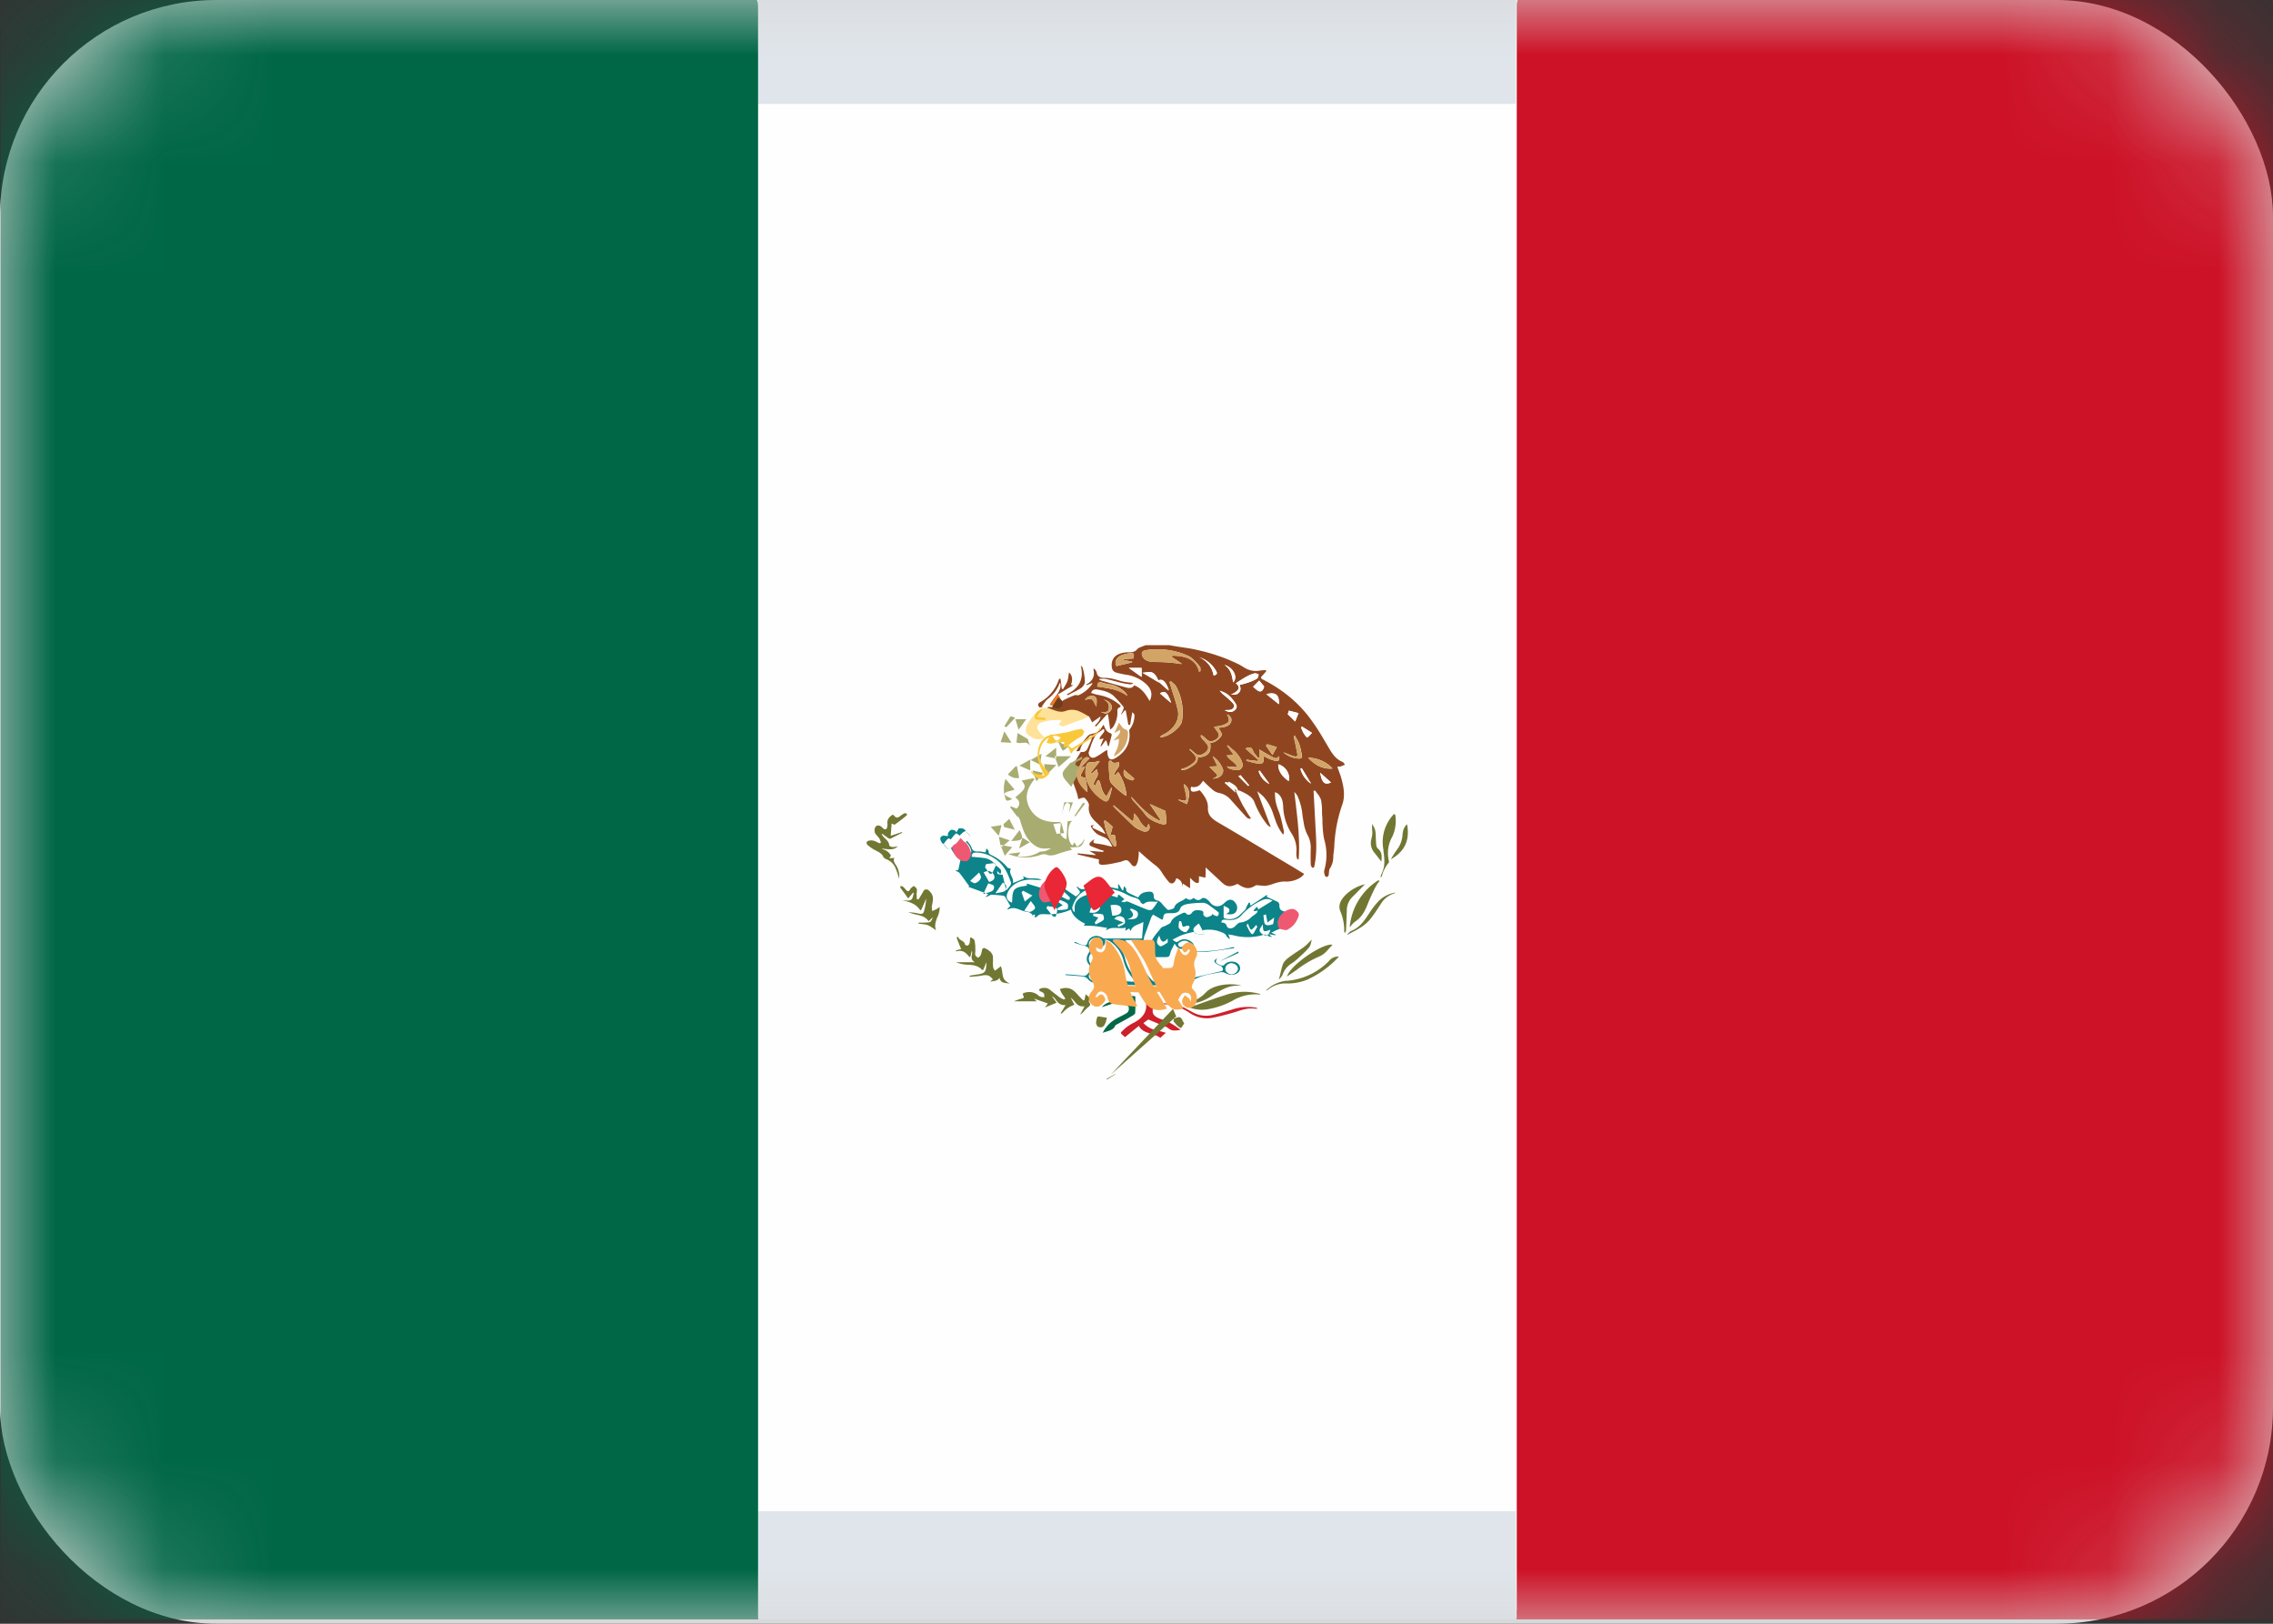 <svg xmlns="http://www.w3.org/2000/svg" xmlns:xlink="http://www.w3.org/1999/xlink" class="design-iconfont" viewBox="0 0 21 15"><rect x="0" y="0" width="21" height="15" fill="#333333" stroke="none"/><defs><rect id="a" width="21" height="15" x="0" y="0" rx="2"/></defs><g fill="none" fill-rule="evenodd"><mask id="b" fill="#fff"><use xlink:href="#a"/></mask><use xlink:href="#a" fill="#D8D8D8"/><g mask="url(#b)"><path fill="#006746" fill-rule="nonzero" d="M7.004 14.96H.006v-15h6.938c.1 0 .1 0 .11.138v14.674c0 .063.01.138-.05.188Z"/><path fill="#CD1126" fill-rule="nonzero" d="M21.011 14.96h-6.998a.14.14 0 0 1 0-.088V.035c.005-.043.035-.075.07-.075h6.828c.09 0 .09 0 .09.113v14.8s.01.062.01.087Z"/><path fill="#FEFEFE" fill-rule="nonzero" d="M21 14.96V.09c0-.088 0-.113-.08-.113h-6.838c-.05 0-.07 0-.07.087v14.883H7.004V.09c0-.088 0-.113-.09-.113H.006V14.96.04c0-.076 0-.088.07-.076H20.93c.05 0 .07 0 .07.075V14.96Z"/><path fill="#DFE5EB" d="M7.006-.04h7v1h-7zM7.006 13.96h7v1h-7z"/><g fill-rule="nonzero"><path fill="#FFE299" d="M9.605 6.558s-.22.183-.083.246c0 0 .063.053.13.008 0 0-.122-.096-.039-.133.084-.037.195-.027.195-.027l-.025.042.033.018.182-.066.056-.025.013-.01-.101-.07-.224.005-.052-.013s-.056.008-.085.025Z"/><path fill="#0C8489" d="M11.249 8.85c-.026.033-.02.049.027.066.017.007.027.007.04-.008.025-.028.08-.033.113-.012.033.023.038.062.01.088-.027.026-.079.027-.115.007a.078.078 0 0 0-.048-.01c-.081.016-.167.026-.238.066l-.127.068.024-.02c-.026-.014-.048-.024-.08-.005a.136.136 0 0 1-.064.013c-.157 0-.315-.003-.472-.006a.221.221 0 0 1-.087-.022c-.026-.013-.04-.006-.06.008a.234.234 0 0 0 .116.05c.157.018.315.018.473.006.05-.003.1-.016.15-.024-.024.008-.048.022-.073.025-.188.02-.378.019-.565-.004-.034-.005-.065-.026-.097-.04a.208.208 0 0 0-.05-.014.108.108 0 0 1-.076-.038.076.076 0 0 0-.043-.023c-.048-.006-.096-.008-.145-.012l-.019-.002L9.844 9c.053.004.106.007.16.014.024.003.033-.004.047-.02.029-.03.034-.054.006-.09-.026-.031-.019-.068.002-.102.017-.028-.004-.057-.04-.065-.033-.007-.064-.019-.095-.028L9.93 8.7c.022.01.043.02.065.028.036.01.044.007.053-.022.014-.047.074-.083.138-.042a.038.038 0 0 0 .02.006h.345l.013-.154c-.043.028-.104.03-.117.085l-.015-.024-.037.022.006-.03c-.061.017-.129-.018-.183.028l.01-.026c-.04-.005-.076-.012-.113-.016-.035-.003-.07-.003-.103-.004a3.47 3.47 0 0 0 .014-.018c-.065-.03-.114-.07-.132-.13a.502.502 0 0 1-.244.042c-.026 0-.05-.002-.066.02-.004.005-.014.007-.025.012l.004-.029-.03.008.005-.008c-.01-.007-.019-.015-.03-.02-.016-.005-.034-.006-.05-.011-.047-.014-.09-.047-.148-.014a.44.44 0 0 1-.001-.01l.026-.023-.05-.086c-.002-.004-.011-.009-.018-.01a1.767 1.767 0 0 0-.106-.009c-.008 0-.017.007-.025.01-.01.005-.018.01-.032.012.008-.008.016-.015.026-.027l-.187-.069.013-.003c-.03-.04-.058-.082-.09-.122-.007-.01-.024-.015-.04-.024l.028-.006.02-.094c0-.005-.002-.013-.007-.016a.179.179 0 0 1-.089-.12l-.005-.003-.005.008c-.022-.008-.057-.012-.065-.025-.012-.02-.034-.053.012-.067l.043.005c0-.01-.002-.022.003-.031a.063.063 0 0 1 .027-.027c.007-.003.022.002.032.005.004.001.008.008.017.017l.02-.034c.036-.006.058.003.068.029.01.026-.003.041-.045.044.018.011.033.019.043.029.02.023.044.047.053.074.01.027.023.037.059.036.022-.002.045.005.07.008l.007-.03.007-.003c.004.008.016.016.015.024-.002.019.009.027.028.036a.412.412 0 0 1 .143.11c.005.008.022.01.035.015-.028.043.031.082.018.132l.101-.041-.006-.026c.046.043.116.008.171.037l-.026.001c-.03 0-.06-.004-.09-.003-.1.006-.175.055-.203.131-.013.04.004.066.045.082.004-.035 0-.074.015-.108.018-.039.075-.04.122-.05v-.019c.058.018.114.036.172.05.03.008.06.006.091.008l-.018.022c.042.023.082.045.124.066.005.004.022.005.024.003.004-.006.007-.017.003-.022a1.415 1.415 0 0 0-.074-.07c-.005-.006-.016-.009-.022-.014-.004-.005-.004-.012-.005-.018.008 0 .016-.002.02.001l.139.094c.011-.012.034-.025.036-.04.001-.014-.019-.031-.032-.05.01.002.015.002.017.005.035.033.065.013.096-.004.01-.006.023-.009.037-.014l-.02-.04.036.013.007-.02.034.029c.01.008.023.016.037.02l.144.03-.004-.039.008-.002.032.055h.008l.008-.04c.01.014.02.023.02.03-.004.025.019.032.038.042l.073.034c.016-.032.044-.048.082-.052.043-.006.06.003.061.038.001.023.003.034.038.043.028.007.045.041.068.062.01.01.023.026.03.024.02-.002.052-.012.054-.022.011-.042.056-.053.09-.074l.018-.013c.03.02.044.02.071-.003.025.023.05.031.079.003.004-.003.026-.001.033.004.017.01.03.023.041.037.032.042.088.046.127.007l.008-.007c.038-.037.073-.035.101.007a.068.068 0 0 1 .004.074c-.015.026-.04.033-.094.024.03-.012.04-.03.025-.05-.009-.01-.026-.015-.047-.026v.108c.001.004.01.01.017.011.054.013.1 0 .136-.037.015-.015.033-.03.048-.047.006-.006.006-.016.01-.024l.022-.04.01.001.005.028.155-.102a4.469 4.469 0 0 0-.004.02l.102.047a.037.037 0 0 1 .014.027c0 .043.01.054.062.065.008.002.016.012.019.018a.992.992 0 0 1 .011.076l.051.005c-.005.004-.008.007-.01.007-.064-.001-.1.042-.153.06-.017.006-.032.016-.055.026l.04.018-.002.006-.06-.01.03.027c-.018-.005-.03-.005-.036-.01-.016-.017-.034-.015-.055-.008a.513.513 0 0 1-.271 0l-.043-.007.015.038-.006.003c-.008-.008-.02-.016-.026-.026-.008-.02-.028-.029-.05-.037a.296.296 0 0 0-.176-.015c-.078.014-.155.026-.223.06l-.049.025c.025.02.037.029.055.015a.092.092 0 0 1 .09-.011c.034.014.058.036.053.068-.004.03.015.034.044.035a1.17 1.17 0 0 0 .306-.035l.02-.003.001.01c-.076.01-.152.023-.23.031-.038.005-.08 0-.12.001-.033 0-.045.011-.036.036a.118.118 0 0 1-.022.12c.011.014.024.027.033.042.007.014.008.03.01.04l.246-.057c.007-.001.017-.01.016-.014a.044.044 0 0 0-.013-.03c-.01-.008-.028-.012-.04-.02-.037-.024-.035-.038.006-.057h-.002Zm-1.038-.174c0 .035 0 .061-.036.071-.012.004-.031 0-.043-.006-.007-.003-.007-.016-.01-.022.02.005.038.015.048.01.01-.003.02-.021.016-.03-.005-.014-.018-.03-.032-.035a.087.087 0 0 0-.058.005c-.037.02-.052.063-.015.09.017.013.016.026.003.042-.034.039-.032.08.003.117.024.025.024.042-.005.063-.023.017-.032.04-.01.064.023.023.058.03.089.017a.108.108 0 0 0 .045-.033c.003-.003-.01-.02-.02-.027-.023-.013-.039.002-.055.011l-.015-.002c.013-.011.02-.023.033-.028.027-.01.069.006.077.034.007.026.027.034.055.037l.183.015c.007 0 .015-.003.024-.003l-.008-.012a.414.414 0 0 1-.099-.176.302.302 0 0 0-.125-.181c-.01-.008-.026-.012-.045-.02Zm.749.362c-.008-.008-.01-.014-.014-.017-.011-.008-.024-.014-.037-.02-.008.01-.022.02-.024.03-.005.024.02.04.054.044.037.004.067-.013.074-.04a.054.054 0 0 0-.027-.065c-.02-.012-.019-.02-.007-.036.02-.028.033-.059.018-.09-.01-.023-.008-.041.008-.062.021-.025.01-.057-.018-.076-.027-.02-.05-.02-.08-.005-.021.01-.03.023-.015.04.017.015.033.006.045-.007.002-.002.006-.002.01-.003l.008.006c-.008.009-.016.021-.027.025-.028.01-.05-.002-.076-.045-.014.031-.03.054-.037.078-.012.046-.01.047-.068.047h-.128c.012.026.02.048.033.069.027.043.055.086.085.129.022.031.057.034.091.01.013-.01.02-.022.031-.033.01-.01.02-.024.032-.027a.088.088 0 0 1 .052.002c.018.008.03.022.016.047Zm.241-.595c.008.005.015.012.022.015.008.003.025.007.027.005a.06.06 0 0 0 .011-.029c0-.004-.009-.01-.014-.015-.027-.02-.052-.04-.08-.059a.104.104 0 0 0-.051-.02.895.895 0 0 0-.13.009c-.034.004-.072.015-.082.044-.012.038-.043.043-.084.043-.066 0-.066.002-.075.051l-.008.01-.084-.048c-.007.01-.014.018-.017.027l-.063.171a.107.107 0 0 0 .014.093c.004.008.014.013.023.018.005-.006.017-.012.017-.02.008-.065.059-.114.1-.166.008-.01.03-.013.043-.021.017-.01.041-.018.046-.03.017-.044.063-.063.107-.084.012-.006.03-.012.04.008.002.003.023.007.03.003.01-.003.017-.014.024-.022.018-.02.044-.02.071-.016.024.004.033.01.029.031-.003.01.013.028.026.031.013.003.031-.006.046-.013.006-.002.008-.009.012-.015v-.001Zm-.637-.09c-.01-.006-.024-.01-.026-.018-.011-.034-.046-.04-.08-.05-.022-.008-.044-.019-.064-.03a.523.523 0 0 0-.18-.05c-.161-.015-.255.03-.303.162-.008.019-.006.039.014.059l.004-.009v-.019c-.005-.06.03-.102.098-.126a.608.608 0 0 1 .108-.03c.016-.003.037.01.054.017.004.002 0 .015-.001.022l-.037-.003c.028.025.046.02.067-.02l.107.033.003-.02.01-.006c.016.014.034.026.049.041.001.002-.016.014-.027.025.012.001.027.006.033.002.017-.011.03-.003.045.003.054.024.108.046.163.068.012.004.036.004.042-.001.02-.021.035-.046.054-.074-.046.005-.094-.013-.133.024Zm-.283.331.004.009.017.017c.044.041.078.087.091.14a.442.442 0 0 0 .092.18c.033.04.08.052.138.033l-.01-.014c-.033-.05-.07-.098-.1-.15-.036-.057-.058-.12-.107-.175-.034-.038-.07-.05-.125-.04Zm.445.382c-.004-.008-.005-.015-.01-.02a.901.901 0 0 1-.121-.21c-.003-.009-.013-.013-.018-.02-.01-.013-.023-.026-.026-.04-.005-.024-.002-.05-.005-.074 0-.007-.008-.018-.014-.018-.044-.002-.087 0-.138 0l.018.02c.028.04.062.08.084.123.038.072.073.145.13.21.031.035.04.039.1.029Zm.864-.648-.009-.007.031-.035.014.025.13-.08c-.035-.021-.065-.022-.111.002a.567.567 0 0 0-.173.129c-.03.037-.073.051-.126.046l-.028-.002c-.022-.002-.033.006-.034.026.024.001.041.007.049.03.008.027.04.032.068.013.011-.008.02-.02.03-.028.007-.006.015-.013.023-.014a.17.17 0 0 0 .105-.048c.014-.014.035-.025.05-.04.007-.005.007-.014.011-.024l-.03.007Zm-2.612-.503c.043.004.084.007.124.013a.153.153 0 0 1 .095.062c.02.024.073.04.044.084l-.014-.014-.014-.013c0 .029.002.03.05.034l.033.145c.012-.013.025-.028.037-.045.005-.008.01-.018.008-.026-.03-.084-.062-.167-.152-.224a.312.312 0 0 0-.162-.055c-.04 0-.046.005-.05.039Zm-.003-.046a.149.149 0 0 0-.066-.102c-.019-.014-.037-.03-.067-.02-.03.011-.046.028-.045.057.003.042.026.074.065.099a.108.108 0 0 0 .072.01c.018-.004.027-.028.04-.044Zm2.402 1.03c-.03 0-.056.025-.055.052.001.027.03.05.06.049.027-.001.054-.027.054-.05 0-.027-.029-.05-.059-.05Zm-.588-.192-.002-.038c-.044.056-.062.025-.077-.027-.012.022-.024.046-.02.065 0 .014.022.035.033.035.023-.005.043-.02.065-.035Zm-1.266-.384-.06.09c.02.004.042.014.057.01.019-.006.044-.025.043-.037-.002-.02-.023-.038-.04-.063Zm1.388.19h-.018c0 .02-.007.05.002.062a.097.097 0 0 0 .057.036c.012 0 .026-.029.038-.043l-.01-.017a11.5 11.5 0 0 1-.054.013l-.015-.053v.002Zm-.764-.036-.033.046.009.017c.024-.014.054-.024.073-.043.008-.008 0-.047-.01-.05-.025-.007-.056-.006-.085-.007l-.002.02.048.017Zm-1.33-.682c-.025-.022-.044-.052-.053-.048-.018.008-.032.034-.047.052.015.016.028.04.047.047.01.004.028-.024.053-.049v-.002Zm.062-.06c-.025-.02-.042-.04-.047-.034-.02.016-.037.04-.053.062.013.014.031.04.041.036.019-.008.034-.034.059-.064Zm2.786.806c-.01.018-.031.041-.027.057.003.018.027.036.044.041.029.009.045-.009.055-.05-.066.023-.067.023-.07-.048h-.002Zm-2.527-.394c.042-.01.064-.035.04-.072-.02-.03-.056-.037-.09-.015l.05.087Zm1.988.485-.05-.1c-.018.015-.04.03-.048.046-.007.014.006.04.018.045.026.01.056.007.08.009Zm-.801-.086.008.017c.02-.01.044-.017.059-.035.006-.006 0-.041-.012-.05-.027-.023-.062-.018-.086.01l.087.034-.056.024Zm-.545-.238-.012.019.05.035-.049.029.004.017c.03-.002.061-.002.088-.01.007-.002.01-.043 0-.05-.022-.02-.054-.027-.081-.04Zm.496.151c.059 0 .088-.02.084-.06-.005-.035-.041-.046-.1-.037l.016.097Zm-1.192-.2c.037-.012.067-.017.086-.031.012-.008.017-.033.012-.044-.009-.013-.035-.016-.052-.024l-.046.1Zm.981.17c.042.01.086-.001.098-.044.01-.04-.026-.056-.066-.052l-.032.097ZM9.046 8.06l-.083.078c.012.006.035.025.047.02a.085.085 0 0 0 .052-.046c.006-.014-.01-.04-.018-.054l.002.002Zm1.408.333-.017.007c.044.042.044.073-.023.093.033 0 .067 0 .084-.013.014-.009.02-.038.012-.052-.008-.017-.036-.024-.056-.035Zm-1.258-.14c.039-.009.065-.009.087-.021.009-.007.017-.037.012-.052-.003-.012-.023-.02-.03-.027l-.069.1Zm-.232-.53c-.021-.021-.036-.045-.046-.043-.02.006-.036.027-.054.04.016.02.031.047.05.06.007.003.027-.03.048-.056h.002Zm2.746.799-.014-.075-.024.008c.006.027.004.072.017.083.016.016.047.008.07 0 .006 0 .008-.032.013-.062l-.062.046Zm-2.509-.528-.012-.022-.08.011-.008.03c.018.022.036.062.054.059.015 0 .03-.048.045-.074l.001-.004Zm2.328.536-.013.02c.017.027.033.071.052.08.013.005.031-.044.048-.067l-.01-.019c-.05.06-.05.06-.077-.014Zm-1.801-.065.025.005c.006-.028.022-.06.01-.077-.013-.016-.055-.016-.086-.023l-.01.02c.023.024.04.052.061.075Zm-.275-.237-.015.015.03.085.07-.055-.087-.045h.002Z"/><path fill="#CD202A" d="M10.72 9.588c-.058-.047-.16-.034-.198-.111l-.126.102h-.005c-.047-.044-.045-.031-.003-.073a.361.361 0 0 1 .087-.058c.082-.043.123-.1.114-.178v-.065c.047-.009.052-.007.06.028.004.021.017.03.046.032.064.003.13.007.19.023.047.011.088.039.13.061a.26.26 0 0 0 .19.027c.06-.014.117-.032.176-.049a.438.438 0 0 1 .223-.018.029.029 0 0 1 .016.009h-.028c-.063-.008-.119.011-.176.03-.07.021-.141.04-.213.054a.282.282 0 0 1-.215-.047.52.52 0 0 0-.144-.066c-.053-.013-.112-.012-.168-.016-.018-.001-.03.003-.024.02a.037.037 0 0 1 0 .02c-.01.05.005.074.066.099.026.01.056.018.082.032.039.02.074.045.108.07-.04.005-.078.015-.112-.014-.02-.017-.052-.025-.08-.037l-.107-.045-.045.033c.03.032.068.054.11.064.033.007.063.016.097.026l-.052.047Z"/><path fill="#016848" d="M10.18 9.303a.159.159 0 0 1 .111-.052c.042-.001.086.01.132.016l.006-.03c.006-.04.008-.04.06-.033 0 .052.002.104-.001.155-.002.01-.023.023-.038.031-.045.027-.092.052-.138.077-.003.003-.008.005-.009.008-.016.044-.07.049-.115.066a.294.294 0 0 1 .116-.125c.032-.02.071-.036.105-.057.011-.007.02-.022.02-.033 0-.013.005-.033-.023-.036-.009-.001-.015-.007-.02-.01a.093.093 0 0 0-.08-.016c-.043.012-.085.027-.126.04Z"/><path fill="#8F4620" d="m10.802 5.96.057.01.132.02c.157.029.306.075.443.142.019.008.037.02.054.03l.016.01a.2.2 0 0 0 .135.023.327.327 0 0 1 .054-.004l.007.007-.011.014-.026.029c-.017.015-.017.026.006.037.196.1.349.232.46.394.038.052.072.108.104.163l.043.072.002.004c.03.05.06.1.126.128.007.003.011.01.015.015l.007.01-.012.005a.192.192 0 0 1-.025.01.092.092 0 0 1-.021.003l-.013.002.01.026.02.055c.028.092.048.187.013.277a1.34 1.34 0 0 0-.071.385l-.009.08v.014a.192.192 0 0 1-.03.1c-.008.01-.008.024-.01.038l-.002.024c-.001.005-.006.01-.01.014l-.006.006a.094.094 0 0 0-.008-.004c-.006-.004-.012-.008-.012-.011l-.001-.004c-.004-.015-.008-.031-.004-.045a.51.51 0 0 0 0-.282c-.012-.05-.014-.103-.017-.154 0-.02 0-.041-.002-.062-.002-.016-.002-.034-.002-.05a.508.508 0 0 0-.009-.1.172.172 0 0 0-.035-.061l-.02-.027-.014.003.006.112.013.245c.007.118.013.236-.015.351l-.018.002-.005-.01a.054.054 0 0 1-.007-.02 2.369 2.369 0 0 1 0-.154.248.248 0 0 0-.034-.127.374.374 0 0 1-.032-.11 1.801 1.801 0 0 1-.01-.059.545.545 0 0 0-.047-.183.133.133 0 0 0-.029-.036l.013.107c.02.171.04.342.027.514l-.01.002a.119.119 0 0 0-.003-.007c-.002-.004-.005-.009-.005-.014a.167.167 0 0 1-.003-.041.278.278 0 0 0-.05-.187.501.501 0 0 1-.072-.243c-.003-.04-.008-.08-.044-.113a.067.067 0 0 0-.033-.016l.002.03c.001.022.003.045.008.066a.618.618 0 0 0 .02.065.735.735 0 0 1 .02.055c.013.046.023.093.033.14v.004c.003.01 0 .02-.007.031a.44.44 0 0 1-.073-.14l-.001-.003a1.999 1.999 0 0 1-.014-.038.45.45 0 0 0-.09-.167c-.01-.011-.022-.021-.037-.033a1.1 1.1 0 0 1-.024-.02l.126.333a.12.12 0 0 0-.012-.007.058.058 0 0 1-.018-.013.762.762 0 0 1-.121-.21c-.018-.052-.078-.082-.136-.108a.054.054 0 0 0-.025 0 .282.282 0 0 1-.012.002l.02.042c.014.031.029.06.044.09l.052.085.025.038c-.022.008-.036-.005-.048-.018a19.715 19.715 0 0 1-.142-.158.186.186 0 0 0-.107-.06.13.13 0 0 1-.055-.027 1.13 1.13 0 0 1-.091-.086c-.023.036-.049.07-.111.056-.009.038-.002.062.08.032.045.05.08.106.076.166-.002.066.039.1.098.134.171.1.341.202.51.304l.186.111.095.058c-.032.048-.116.077-.188.07a.346.346 0 0 0-.092.02.454.454 0 0 1-.069.019c-.018.003-.037 0-.06-.002l-.035-.003c-.061.039-.098.037-.172-.012-.07.034-.101.03-.154-.022a7.433 7.433 0 0 0-.093-.086l-.047-.044v.048l-.002.034v.013l-.06-.013v.043c0 .005-.002.01-.003.014l-.002.006a.134.134 0 0 0-.01-.002c-.009 0-.017-.002-.022-.006a.27.27 0 0 1-.045-.042v.098l-.067-.044-.004.034c0-.035-.008-.066-.055-.083l-.004.008-.008.018c-.016.027-.041.03-.062.004a.745.745 0 0 1-.067-.093.236.236 0 0 0-.065-.065 2.168 2.168 0 0 1-.097-.082l-.045-.04v.026a.412.412 0 0 1-.005.046.169.169 0 0 1-.016.053c-.01.019-.028.019-.044.002l-.012-.016c-.01-.011-.019-.023-.031-.026-.012-.004-.027.002-.042.007-.009.004-.017.007-.025.008l-.023.005c-.036.008-.072.016-.108.019-.06.006-.068 0-.061-.047l-.199-.047.004-.01.16.017.001-.007-.055-.033.128.01.003-.011-.013-.004a.328.328 0 0 1-.028-.008l-.01-.005a.745.745 0 0 1-.073-.029c-.006-.003-.009-.02-.004-.025a.176.176 0 0 1 .04-.034l.002-.001c-.014.033-.012.036.032.041.03.004.06.01.09.018l.045.01-.011-.022c-.013-.024-.026-.048-.059-.063a.587.587 0 0 0-.022-.009c-.018-.008-.037-.015-.052-.026a.214.214 0 0 1-.05-.059c-.01-.017-.007-.019.028-.02-.029.013-.02.024-.002.032l.07.033.037.017-.012-.02c-.008-.014-.015-.026-.024-.037a.756.756 0 0 0-.048-.048l-.019-.018c-.04-.04-.06-.085-.053-.135.004-.024-.01-.041-.023-.058l-.015-.017c-.002-.003-.016-.003-.024-.001a.13.13 0 0 0-.023.007l-.013.004a.68.68 0 0 1-.004-.02.272.272 0 0 0-.01-.039 1.796 1.796 0 0 0-.049-.131.12.12 0 0 1 .005-.114l.057-.091.025-.041c.042.006.057-.016.067-.044a.728.728 0 0 0 .032-.075.075.075 0 0 0 .004-.022.35.35 0 0 1 .003-.014.203.203 0 0 1-.012.004c-.006.002-.01.003-.012.005l-.026.029c-.026.027-.053.053-.06.089-.003.013-.008.027-.038.02a.344.344 0 0 0 .006-.01l.012-.02.008-.01c.025-.034.052-.066.079-.098a.072.072 0 0 1 .036-.02c.038-.007.069-.021.087-.05l.014-.021.008-.014c.004.005.005.01.008.015.012.028.024.054.061.065.004.002.008.01.008.014a3.208 3.208 0 0 1-.021.08l-.006.023h-.008l-.014-.049-.008-.002-.04.053-.007-.002.029-.071-.036.01c-.002-.017.01-.03.021-.045.012-.014.025-.028.022-.045l-.01-.006a.42.42 0 0 1-.026.02.147.147 0 0 0-.05.044.663.663 0 0 0-.045.11l-.013.038c-.003.008 0 .016.002.024.008.027.033.037.06.023a.571.571 0 0 0 .079-.05l.018-.01.011-.007.002.019c0 .013.002.024.005.035.01.037.032.044.07.022.104-.063.141-.15.127-.25 0-.007.002-.013.006-.018a.206.206 0 0 0 .042-.127c0-.01-.008-.019-.02-.028l-.02.116h-.016l-.024-.132-.01-.002-.029.036-.004-.001.005-.011c.005-.01.01-.018.013-.028.004-.008.008-.022.004-.028a1.258 1.258 0 0 0-.087-.097c-.039-.039-.094-.053-.153-.063-.034-.006-.05.005-.059.032l.025.007c.017.006.035.01.053.013a.397.397 0 0 1 .18.085c.017.012.022.021-.003.032-.008.003-.013.017-.013.026.004.05-.008.1-.035.144a.082.082 0 0 1-.031.03l-.02-.139-.008-.003-.102.114-.012-.006.011-.012c.008-.009.017-.018.024-.029a.101.101 0 0 0 .018-.046l-.078.055-.005-.01a3.787 3.787 0 0 0-.022-.043l-.03-.017a.617.617 0 0 0-.077-.038.17.17 0 0 0-.114.004c-.045.014-.08 0-.117-.013a.364.364 0 0 0-.045-.016v-.008l.007-.001h.014c.056.005.087-.01.11-.05.005-.008.018-.015.029-.02.022-.011.044-.02.067-.03l.028-.011c.003 0 .005 0 .008.002.008 0 .019.002.025-.001a.309.309 0 0 0 .124-.104v-.008l-.051.02-.008-.004c.068-.036.084-.086.068-.145l.01-.002a.143.143 0 0 0 .008.01c.005.008.012.016.013.024.005.035.03.051.074.05.044 0 .082.01.122.021a.437.437 0 0 0 .108.022l.036.004-.008.005c-.008.004-.015.008-.022.008a.633.633 0 0 1-.087-.015l-.062-.016a1.555 1.555 0 0 0-.076-.019.14.14 0 0 0-.04-.001h-.02v.007l.003.002a.021.021 0 0 0 .007.004l.015.005.211.059c.033.01.066.015.086-.017.074.03.106.084.141.142l.002.002c.029-.058.016-.105-.025-.148a.339.339 0 0 0-.193-.094 1.203 1.203 0 0 1-.07-.014c-.043-.009-.058-.023-.062-.057-.01-.083.044-.134.15-.136h.005c.03 0 .057-.002.078-.027.011-.014.032-.02.053-.029l.028-.01h.216Zm-.011 1.543-.025-.012-.013-.02a3.324 3.324 0 0 0-.032-.047c-.02-.03-.04-.059-.063-.088l-.027-.04.008-.005.008.006.015.015.046.051.081.09a.1.1 0 0 0 .023.017l.011.007.012-.006-.08-.156.006-.006.1.048-.004.009-.039.005c.003.033.026.055.054.073.022.016.037.071.02.087-.007.006-.027.008-.036.005-.023-.01-.044-.022-.065-.033Zm-.025-.012-.143-.063.103.152h-.01a.035.035 0 0 1-.011-.003c-.092-.045-.154-.11-.216-.177a3.286 3.286 0 0 0-.038-.04c.003.013.01.025.018.035.012.015.026.029.039.043.024.028.049.054.07.083.034.047.086.07.144.089.045.013.057.006.055-.033l-.007-.06-.003-.027Zm.312-1.286.013-.006v-.013c0-.01 0-.02-.004-.026a.957.957 0 0 1-.02-.024c-.025-.028-.049-.056-.082-.074a.695.695 0 0 0-.396-.056c-.034.004-.046.022-.037.048.011.035.043.055.086.059.026.003.053.003.08.003.048.001.096.005.143.01l.03.004c.005 0 .01.002.014.003l.008.002.004-.005-.094-.063.01-.01c.123.001.218.035.245.148Zm-.918.829-.011-.005a.237.237 0 0 0-.016.005.098.098 0 0 1-.035.008c-.041-.002-.055.002-.063.035a.245.245 0 0 0 .008.14.356.356 0 0 0 .145.173c.027.019.044.017.056-.008a.383.383 0 0 0 .022-.071.941.941 0 0 1 .008-.032l-.008-.001-.044.08a.184.184 0 0 1-.049-.095c-.006-.02-.01-.039-.02-.056h-.01l-.027.055c-.008-.01-.013-.02-.01-.028a.307.307 0 0 1 .028-.055c.014-.022.008-.041.002-.065l-.003-.008-.046.04-.01-.007.083-.105Zm.144.127-.013-.004.008-.016a.203.203 0 0 1 .02-.034c.016-.021.029-.04.016-.067-.026.008-.05.015-.067-.01-.001-.002-.014-.005-.016-.002a.023.023 0 0 0-.008.016v.02c0 .036.002.071.006.106v.006c.002.02.004.044.018.06a.842.842 0 0 0 .114.102c.004.004.01.007.016.009l.01.005a.46.46 0 0 0-.077-.22l-.027.03Zm.514-.868-.013.007v.004l.003.007.024.077c.018.057.037.115.05.173.02.092-.042.185-.145.23a.04.04 0 0 0-.013.011l-.008.008c.07.008.195-.09.204-.147a.503.503 0 0 0-.054-.322.117.117 0 0 0-.032-.033l-.016-.015Zm.398.42.011.017.029.041c.013.024 0 .052-.038.069-.026.012-.05.01-.07-.01a.439.439 0 0 0-.031-.028l-.015-.01-.01.004a.101.101 0 0 0 .015.03l.02.02c.01.012.02.022.027.033.021.032.002.066-.046.089-.028.014-.048.009-.08-.021a.764.764 0 0 0-.023-.02l-.008-.008-.007.005.014.015.029.031c.022.024.023.05-.002.073a.257.257 0 0 1-.057.039c-.013.008-.028.013-.043.018a.73.73 0 0 0-.02.007l.003.008.018-.003a.098.098 0 0 0 .037-.008l.02-.011c.04-.024.083-.046.076-.096.117-.005.125-.067.116-.135.046-.002.069-.025.09-.047l.004-.004c.024-.024.008-.047-.008-.07l-.011-.018c.06-.003.112-.016.121-.066.004-.022-.012-.045-.04-.058a.094.094 0 0 0 .008.02c.003.004.006.01.007.015.002.013.003.032-.007.04-.033.027-.08.035-.13.04Zm-.924.727-.008.004.008.01c.005.008.012.014.018.021l.03.028c.044.044.09.087.135.13a.242.242 0 0 0 .061.036l.005.002c.02.01.044.019.067.002.016-.012.018-.043.004-.063l-.019.04a.193.193 0 0 1-.066-.073.216.216 0 0 0-.05-.063l-.005.066-.012.004-.169-.144Zm1.224-.422-.001.01.032.008a.573.573 0 0 0 .075.018c.038.006.054-.007.052-.037l-.002-.032.03.014c.02.01.039.018.059.024.054.014.063.007.057-.038-.019.021-.031.025-.062.008a2.078 2.078 0 0 1-.122-.07v.073L11.621 7a.38.38 0 0 0-.014-.02c-.013-.014-.025-.028-.03-.043-.01-.032-.029-.041-.07-.022l.12.106-.008.01-.103-.013Zm-.18.062a.178.178 0 0 1 .005.008l.005.005c.026.018.093.028.113.014.03-.021.022-.05.013-.076a.292.292 0 0 0-.089-.112.906.906 0 0 1-.038-.034l-.008.004.062.086-.065.003c.01.021.028.036.047.05.02.017.042.034.05.059l-.095-.007Zm.116-.752.026-.007a.622.622 0 0 0 .133-.05c.012-.008.016-.026.017-.04 0-.004-.028-.013-.04-.01a.311.311 0 0 0-.072.03 1.027 1.027 0 0 0-.098.062c.046.031.033.07-.044.104h.006c.019 0 .04 0 .053-.007.034-.022.033-.053.02-.082Zm-1.137-.175.143-.034.003-.006-.08-.016v-.008l.09-.006c.012-.05.004-.056-.055-.045a.308.308 0 0 0-.051.014c-.053.02-.07.061-.05.101Zm-.106 1.424-.004.003-.003.003-.001.008c.011.079.04.154.087.22.002.004.006.005.011.007l.007.002.004-.005c.003-.004.007-.008.006-.012a.311.311 0 0 0-.006-.03.283.283 0 0 1-.004-.032v-.002c-.003-.02-.004-.037-.05-.02l.007-.02.01-.038.002-.006c.003-.008.005-.017.001-.021a.591.591 0 0 0-.048-.042l-.02-.015Zm.995-.385c.061.002.103-.037.096-.083a.26.26 0 0 0-.097-.124l.045.093-.035.002-.039.002.017.018.029.03c.037.036.037.038-.016.063v-.001Zm-.788-.763c-.01-.043-.099-.099-.162-.107a.363.363 0 0 1-.059-.013c-.042-.013-.054-.008-.058.033l.041.006c.085.014.171.027.238.08v.001Zm1.442.522a.229.229 0 0 0 .137.056c.025.003.037-.007.034-.023a.699.699 0 0 0-.025-.11.318.318 0 0 0-.028-.055.724.724 0 0 1-.013-.024l-.01.002.001.01.004.021.01.043.018.09c.005.027-.006.033-.039.023a1.83 1.83 0 0 1-.063-.024l-.026-.01Zm-1.831.132c-.07.01-.077.03-.08.05-.002.066.033.13.1.185a.757.757 0 0 0-.018-.123c0-.004-.004-.01-.01-.012-.046-.008-.036-.023-.027-.037l.006-.011a.16.16 0 0 1 .018-.033l.01-.02Zm1.242-.702.01.011.017.018.03.024a.625.625 0 0 1 .053.049l.002.001c.013.015.03.032.016.054-.014.021-.038.021-.063.021h-.012v.002l-.007.001c.044.02.065.02.09 0 .025-.018.025-.041.01-.063-.032-.047-.066-.096-.147-.118Zm1.041.717A.31.31 0 0 0 12.086 7c.066.073.145.108.224.1Zm-.63-.756-.046-.055-.057.057.017.014a.106.106 0 0 0 .04.028c.02.006.038-.01.046-.044Zm-.714 1.086c.032-.09.027-.148-.03-.186l.006.032c.006.025.012.05.016.075.008.053.002.056-.064.038h-.002l-.006.003.08.038Zm.85-.924c.005-.086-.03-.114-.116-.092l.116.093v-.001Zm-.603-.264c.032-.006.034-.02.025-.036a.272.272 0 0 0-.16-.132.223.223 0 0 1 .135.168Zm.693.976c.018-.066-.029-.136-.096-.155-.003.056.03.11.096.155Zm-.594-1.074c.058.041.068.09.077.14l.004.022c.048-.047.002-.136-.08-.162Zm.802 1.1-.087-.144-.013.003a.24.24 0 0 0 .1.14Zm-1.942-.665c.036.018.054.018.074.003.05-.037.025-.1-.051-.118.048.022.053.052.049.084-.003.029-.018.036-.072.031Zm1.536.298-.012.013.06.087.04-.073-.088-.027Zm.32-.163-.007.011.007.017c.006.013.01.025.017.035l.002.003c.01.014.022.035.03.034.01-.003.019-.014.028-.025l.016-.017-.093-.058Zm-.39.408-.01.003a.188.188 0 0 0 .1.12l-.09-.123Zm.27-.555-.01.033.068.067.031-.077-.088-.023h-.001Zm-1.199-.258c-.037-.11-.08-.103-.121-.096a.162.162 0 0 1-.033.002l.154.094Zm-.664.154a.06.06 0 0 1 .041 0c.01.004.019.02.029.039.005.01.01.02.016.028v-.026c.002-.02.003-.038-.002-.05-.017-.038-.076-.03-.105.012l.02-.003Zm1.417.7-.02.009.089.09.011-.005-.08-.094Zm-.641-.667c-.034-.1-.057-.117-.104-.088l.104.088Zm-.854.592.016.007.084-.088-.025-.012c-.037.012-.046.034-.056.057a.106.106 0 0 1-.02.036Zm1.447.234c-.006-.056-.042-.075-.075-.092l-.015-.005-.01.009.1.09V7.32Zm-.87-1.067V6.17h-.115l.115.083Zm.25.127c-.03-.09-.066-.118-.1-.09l.1.09Zm-.329.828.016-.014-.097-.084c-.016.072.031.088.081.1v-.002Zm1.832.02-.1-.09c.02.12.062.106.1.09Z"/><path fill="#8F4620" d="M9.877 6.212c.03.026.036.07.017.115l.022.003-.143.086c.024.03.034.055.008.08-.02.02-.048.022-.08.015.01-.022.026-.042.04-.062.033-.042.066-.084.055-.14h-.002l-.004.002a.304.304 0 0 1-.11.146.217.217 0 0 0-.038.046.157.157 0 0 1-.017.022l.01.006-.03.005c-.017-.018-.02-.034.003-.048a.376.376 0 0 0 .177-.217h.013l.012.092.012.003.012-.022a.275.275 0 0 0 .027-.05.264.264 0 0 0 .011-.056.711.711 0 0 1 .005-.026Z"/><path fill="#8F4620" d="M9.985 6.148c.028.115-.003.204-.129.266l.01.008.035-.019a.644.644 0 0 0 .084-.045c.02-.014.038-.038.038-.058a.494.494 0 0 0-.02-.13c0-.003-.004-.007-.008-.012a.19.19 0 0 1-.01-.01Z"/><path fill="#0C8489" d="m11.25 8.89.19-.1.003.013-.057.026-.137.06z"/><path fill="#717732" d="m8.238 7.607-.009.114.102-.034.005.006-.025.012-.087.044c-.004.001-.014-.005-.02-.008a1.47 1.47 0 0 1-.038-.028l-.014-.01-.007.004.008.011c.006.008.011.016.019.023.023.02.042.04.044.069.001.006.02.014.03.015a.122.122 0 0 0 .033-.004.376.376 0 0 1 .016-.003c-.034.03-.056.034-.153.02l.022.01c.013.004.024.01.035.018.013.01.024.022.031.036.002.003-.002.009-.008.016l-.006.01.048-.002c-.014.02-.003.039.008.057l.009.013a.193.193 0 0 1 .026.121L8.3 8.093c-.007-.022-.015-.047-.025-.07a.15.15 0 0 0-.087-.086c-.012-.004-.024-.014-.028-.023-.012-.028-.038-.041-.065-.055l-.019-.01a.365.365 0 0 1-.057-.04c-.014-.012-.019-.031 0-.04a.084.084 0 0 1 .05-.003c.015.004.028.01.041.017.007.003.012.006.018.007l.011-.006a.26.26 0 0 1-.004-.012.111.111 0 0 0-.012-.028.159.159 0 0 0-.017-.02c-.008-.01-.017-.018-.021-.028a.065.065 0 0 1 0-.051c.012-.024.037-.025.06-.006l.006.006a.118.118 0 0 0 .01.009c.016.013.03.007.034-.008a.099.099 0 0 0 .004-.04c-.004-.036.016-.06.05-.081l.005.004.01.01c.017.02.033.015.05.002a.266.266 0 0 1 .04-.027.03.03 0 0 1 .022.002c.003.003.005.014 0 .017-.035.03-.072.058-.11.085-.002.002-.011-.003-.02-.007l-.006-.003h-.002ZM9.26 8.982c-.003-.019-.005-.039-.014-.057l-.008.008a.64.64 0 0 1-.036.027l-.011.007-.006-.01a.062.062 0 0 1-.01-.026.334.334 0 0 1-.001-.05v-.04c-.003-.035-.03-.058-.065-.077-.017-.01-.032-.008-.036.012l-.003.013a.166.166 0 0 1-.01.035.043.043 0 0 1-.015.017.136.136 0 0 0-.008.008l-.01-.008c-.008-.006-.015-.011-.016-.018-.003-.01-.002-.02 0-.031v-.033a.36.36 0 0 0-.007-.07c-.002-.009-.01-.015-.02-.021l-.012-.008-.01.004v.015c-.001.012-.001.023-.005.036a.032.032 0 0 1-.017.02c-.007.002-.025-.006-.025-.01-.001-.018-.016-.027-.032-.037-.016-.01-.031-.02-.032-.037-.006.005-.014.011-.012.015l.03.075.011.027-.044.01-.005.012c.066-.02.097.015.126.052l.009-.008.013-.053a.074.074 0 0 1 0 .039c-.004.023-.008.047.027.069h-.173a.336.336 0 0 0 .1.023c.055.001.106.008.14.048h.002l.008.001.031-.073c-.004.1-.01.104-.11.118a1.21 1.21 0 0 0-.03.005l-.016.003.002.01.032-.003c.025-.002.05-.003.074-.008.056-.01.073-.006.108.035l-.028.018c.05 0 .081-.013.088-.035.008.04.026.05.096.054-.061-.024-.065-.063-.07-.103Zm.571.226.012.016-.014.01a.208.208 0 0 0-.011-.006.161.161 0 0 1-.026-.013l-.047-.036-.048-.038c-.024-.017-.052-.019-.081-.01-.018.007-.023.016-.004.027l.009.004c.01.005.02.01.023.016a.047.047 0 0 1 .004.024v.01h-.01c-.01 0-.018-.002-.026-.005-.007-.001-.012-.006-.017-.01l-.007-.006a.13.13 0 0 0-.11-.023c-.025.005-.036.01-.023.031.009.014.003.022-.019.027a.294.294 0 0 0-.048.016l-.022.008h.212l-.025-.025.128.045-.027.037.108-.044-.044-.061c.019.01.03.023.04.039.02.024.036.047.087.044l-.046.075.008.004.017-.015a.232.232 0 0 1 .08-.058l.022-.01-.034-.064c.016.01.028.024.038.037.02.025.04.048.09.042l-.041.077a.15.15 0 0 0 .035-.03l.004-.005.007-.007a.23.23 0 0 1 .03-.028c.018-.013.023-.027.008-.043l-.004-.011a.118.118 0 0 0-.003-.008c.07.044.083.047.103.013-.048.008-.07-.013-.092-.037a.202.202 0 0 0-.037-.031l-.011.052-.01.004-.015-.014-.031-.032-.004-.005c-.03-.033-.06-.068-.122-.064a.148.148 0 0 0-.032.006l-.014.004a.342.342 0 0 1 .005.011l.011.024a.73.73 0 0 0 .025.036H9.83Zm-1.17-.736a.24.24 0 0 0 .021-.094l-.014.01a.166.166 0 0 1-.014.01l-.029.013-.013.006v-.009l-.004-.032c0-.001 0-.003.002-.005v-.004l.004-.02c.006-.032.012-.064-.01-.095-.01-.013-.024-.032-.04-.035-.023-.004-.03.01-.038.025l-.004.008-.025.041-.01.017-.017-.002v-.014l-.002-.031.002-.018a.084.084 0 0 0 0-.031c-.003-.007-.01-.014-.018-.02l-.01-.008-.008.006a.288.288 0 0 0-.019.016l-.007.01-.002.004c-.01.018-.023.016-.035.001l-.004-.004c-.008-.01-.016-.019-.025-.026-.002-.003-.008-.004-.013-.005a.078.078 0 0 1-.006-.002.045.045 0 0 1-.003.005c-.002.004-.004.008-.003.01l.057.077.016.024.045-.053.008.002a.178.178 0 0 0-.006.021c-.003.016-.007.033-.02.042-.011.008-.032.008-.054.007h-.027c.07.01.13.034.166.09l.01-.005.045-.102a.53.53 0 0 1-.02.115c-.005.021-.016.028-.043.024-.024-.006-.048-.01-.073-.012l-.032-.005a.344.344 0 0 0 .073.024c.044.01.09.02.117.062l.039-.037c-.008.023-.014.036-.023.042-.01.007-.024.007-.057.008h-.052v.009l.027.004c.021.002.043.004.062.012.018.007.032.018.05.03l.023.017c-.017-.044-.003-.083.012-.123Zm2.331.837.006-.004.008-.004.09-.032c.073-.026.146-.052.22-.075a.53.53 0 0 1 .331-.01l-.004.003h-.001l-.002.001a.406.406 0 0 0-.25.055.732.732 0 0 1-.23.08.318.318 0 0 1-.167-.015Zm1.742-1.177a.57.57 0 0 0-.264.434l.017-.02a.176.176 0 0 1 .033-.032c.07-.047.097-.114.123-.18.018-.043.038-.086.059-.128a.468.468 0 0 1 .028-.048l.009-.011.005-.01-.01-.005Zm.156-.607a.346.346 0 0 1-.026.203.306.306 0 0 0-.031.23c0 .004 0 .009-.003.012a.306.306 0 0 0-.063.124l-.004.005a.184.184 0 0 0-.008.007l.002-.014.005-.015c.037-.07.03-.141.02-.213l-.001-.016a.374.374 0 0 1 .093-.323l.003-.005.013.005Zm-.579 1.203c-.081-.022-.393.187-.42.293l.028-.02.059-.04a.947.947 0 0 1 .206-.123.185.185 0 0 0 .054-.033c.019-.017.035-.036.052-.055l.01-.01.011-.012Z"/><path fill="#717732" d="m12.61 8.17-.032.032-.078.079a.174.174 0 0 0-.057.126l-.005.14-.002.043c0 .01-.004.02-.011.028a.041.041 0 0 0-.003-.004.025.025 0 0 1-.003-.01.452.452 0 0 0-.037-.189c-.018-.047 0-.09.033-.13a.376.376 0 0 1 .195-.116Zm-.724.89a.313.313 0 0 0-.19.091.07.07 0 0 1 .006-.001.021.021 0 0 0 .009-.004.252.252 0 0 1 .176-.061.477.477 0 0 0 .193-.036.905.905 0 0 0 .281-.202l.009-.01a.104.104 0 0 0-.091.04.613.613 0 0 1-.393.184Zm-.414.047c-.108-.012-.177.032-.247.074l-.047.03a.412.412 0 0 1-.18.062.079.079 0 0 1-.037-.005l.003-.001a.344.344 0 0 0 .18-.102c.068-.071.236-.088.328-.058Zm.355-.103a1.965 1.965 0 0 1-.01.04l.003.003.01-.014c.009-.01.017-.02.02-.03a.198.198 0 0 1 .085-.104.499.499 0 0 0 .056-.044l.02-.019a.879.879 0 0 0 .083-.083.104.104 0 0 0 .019-.047.343.343 0 0 1 .008-.027l-.026.025a.468.468 0 0 1-.045.042c-.016.013-.034.024-.052.036l-.042.028-.02.014c-.035.025-.072.05-.085.088-.01.031-.017.062-.024.092Zm.631-.383c.008-.008.016-.017.028-.022.075-.031.112-.086.15-.141l.012-.018.008-.012a.729.729 0 0 1 .082-.105.28.28 0 0 1 .16-.078l-.008.003a.062.062 0 0 1-.016.008.217.217 0 0 0-.105.077l-.031.047a1.582 1.582 0 0 1-.068.098.376.376 0 0 1-.081.078.78.78 0 0 1-.098.057l-.04.022-.004-.003a.116.116 0 0 0 .006-.006l.005-.005Zm.287-.684.007.01.01.013.002-.02c.002-.032.005-.068-.033-.1-.012-.009-.016-.028-.017-.043l-.003-.051c0-.024-.001-.048-.005-.071a.12.12 0 0 0-.018-.044.313.313 0 0 1-.011-.02.45.45 0 0 0 0 .047l.002.036c0 .014-.003.029-.006.043a.42.42 0 0 0-.005.024.134.134 0 0 0 .03.116l.047.06ZM13 7.616c.024.132-.01.244-.15.322a.943.943 0 0 1 .066-.102.249.249 0 0 0 .042-.129c.004-.031.01-.063.04-.091H13Zm-2.795 1.782.021.003c-.016.09-.046.097-.079.085-.009 0-.022-.029-.02-.04.001-.022.01-.056.017-.056.02 0 .04.006.061.008Zm.642.01c.005 0 .012 0 .017-.005.013-.004.028-.009.04-.004.009.004.018.019.025.035a.276.276 0 0 0 .012.02l-.012.018c-.009.014-.017.029-.023.024a.15.15 0 0 1-.046-.04.504.504 0 0 0-.019-.022l.006-.023v-.003ZM10.308 9.922l-.076.048h-.013l.083-.048h.006Zm-.04 0 .599-.532-.03-.07-.57.602Z"/><path fill="#A8AC71" d="m9.38 6.63-.083.088-.018-.01.014-.022c.014-.022.028-.047.043-.068.003-.001.017.002.028.007l.011.004h.004Zm.032.114-.031-.1h.1l-.07.098.001.002Zm-.067.118-.1-.006.034-.1.066.106Zm.098.001c.027-.003.054-.007.074.029l-.022-.065-.094-.055-.01.087a.094.094 0 0 0 .052.003v.001Zm.527.163c.016-.006.032-.01.028-.038l-.023.013-.07.04-.008.004c-.004.001-.01.002-.012.007a.455.455 0 0 1-.025.029c-.021.023-.043.046-.042.069 0 .026.021.05.041.075a.428.428 0 0 1 .032.037l.007.006.088-.173-.05-.029c0-.029.017-.034.034-.04ZM10.022 7.754c-.03.071-.03.071-.123.074h-.004l-.1.005a2.882 2.882 0 0 1-.156.006.155.155 0 0 1-.08-.03c-.08-.055-.103-.132-.128-.209l-.007-.023c-.005-.016-.016-.032-.029-.05a.727.727 0 0 1-.023-.032l.01-.013c.028-.028.064-.068-.002-.116.092-.076.11-.096.058-.155l.109-.022.01.01c-.07.085-.096.172-.042.27.055.098.152.134.28.123.008.018.005.037.002.056-.005.037-.01.076.056.106l.01-.167.045-.005c-.053.032-.05.194 0 .228l.02-.027.022.038.013-.008.027-.02a.182.182 0 0 0 .02-.027l.01-.014.002.002Zm-.262-.051.071-.007-.025-.093-.026.003-.049.006.026.077.005.014H9.76Z"/><path fill="#A8AC71" d="M9.401 7.911a.311.311 0 0 0 .2-.039c.002-.002.004-.005.006-.005a.17.17 0 0 0 .096-.026.34.34 0 0 1 .05-.022l.009-.001.061-.02.027-.008.056.06-.01.002a1.344 1.344 0 0 0-.125.037c-.036.013-.07.02-.11.004-.01-.005-.033 0-.047.004a.404.404 0 0 1-.29-.005l-.009-.004.113-.014-.027.037Zm-.047-.531c-.048.024-.058.022-.066-.008a.276.276 0 0 1 .002-.176l.084.098-.017.006a.736.736 0 0 1-.044.012c-.036.01-.042.027-.013.043l.033.016.02.01V7.38Zm.062-.194-.02-.105-.01-.004-.018.018-.052.054c-.002.002 0 .01.003.012l.005.003c.025.015.049.03.09.022h.002Zm.364-.1-.036-.1h.15l-.114.1Zm-.257-.065.1-.058-.015.1-.086-.042h.001Zm.122.038.023.1.092-.093-.115-.007Zm-.403.746.11.02-.069.08-.04-.1Zm.276-.688v-.1l-.1.056.1.044Zm.358.393.004-.02a.352.352 0 0 0 .007-.054c0-.006-.008-.01-.015-.016l-.01-.007a.125.125 0 0 1-.01.007c-.006.005-.014.01-.016.016a.731.731 0 0 0-.02.068l-.006.026.022-.118h.081l-.037.098Zm-.238-.37-.1-.023.038.1.063-.078h-.001Zm-.314.425-.054.05.008.026.098.024-.052-.1Zm.019.204.077-.1c.042.083.03.098-.077.1Zm.415-.762v-.1l-.1.08.1.02Zm.027-.16a.281.281 0 0 0-.012-.013l.01.028c.01.026.02.052.036.071.003.005.019-.008.034-.022a.39.39 0 0 1 .02-.018l-.004-.017h-.017c-.013 0-.025 0-.037-.005-.01-.005-.02-.016-.03-.025Zm.221.57-.08.121.011.002.089-.118-.014-.004h-.006Zm-.753.204-.025.1-.075-.083.1-.016v-.001Zm.075.142-.1-.033.02.1.08-.067Zm.104-.276-.03.062-.07-.092.009-.008.09.038Zm.081.294-.067-.043-.031.1.1-.057h-.002Z"/><path fill="#F9C83A" d="m9.579 6.621.057-.077c-.064.025-.089.06-.07.099.006.007.032.007.06.007h.034v-.018l-.081-.01Zm.575.097a.095.095 0 0 1-.005.035l-.042.03-.041.028a2.852 2.852 0 0 1-.157.1c-.006.004-.017-.005-.027-.014a.138.138 0 0 0-.013-.01.706.706 0 0 1 .128-.088c.006-.005.01-.018.015-.028a.189.189 0 0 1 .006-.014l-.01-.01c-.007-.008-.015-.017-.02-.013a.666.666 0 0 0-.116.028.827.827 0 0 1-.055.009l-.046.009a.52.52 0 0 1-.03.005.2.2 0 0 0-.075.02c-.074.045-.1.168-.061.264l.027.06.019.035a.878.878 0 0 0-.07-.012c-.013-.004-.026-.01-.04-.018l-.022-.01c.063.088.12.093.178.017-.094-.087-.117-.163-.074-.256.036-.076.128-.112.178-.067l-.037.046.068-.01-.003.056c.035-.029.047.003.057.031l.01.023.013-.018a.098.098 0 0 1 .023-.026l.074-.05c.031-.02.064-.04.095-.062l.002-.002a.108.108 0 0 0 .046-.053h.002l.018-.012-.015-.023Z"/><path fill="#F9C83A" d="M9.67 6.862c.058.022.1-.011.143-.045l.049-.033-.007-.015-.022.018-.047.042c-.02.017-.034.017-.048-.007-.005-.012-.013-.02-.02-.03l-.011-.013-.038.083Z"/><path fill="#FFF" d="M11.451 6.328c.014.028.015.06-.02.082-.013.008-.037.008-.058.006.077-.033.09-.07.044-.104.033-.02.064-.042.099-.061a.312.312 0 0 1 .073-.03c.01-.003.038.006.038.01 0 .014-.004.03-.016.039a.36.36 0 0 1-.078.035c-.026.01-.053.015-.082.023Zm-.183.053c.081.022.114.07.148.118.014.02.014.044-.01.063-.025.02-.047.02-.091 0l.016-.002c.024 0 .051 0 .065-.021.016-.023-.003-.04-.018-.055-.025-.026-.055-.05-.083-.073l-.027-.03Zm.41-.039c-.007.033-.025.05-.045.044-.02-.006-.038-.027-.056-.042l.056-.057.046.055Zm.137.164-.116-.093c.086-.022.121.006.116.093Zm-.603-.266a.222.222 0 0 0-.134-.17.27.27 0 0 1 .16.133c.008.016.007.03-.025.037Zm.694.975c-.065-.044-.099-.1-.096-.155.067.019.114.09.096.155Zm-.594-1.073c.084.024.128.114.081.162-.011-.057-.015-.116-.08-.162Zm.803 1.098a.239.239 0 0 1-.1-.14l.012-.004.087.144h.001Zm-.088-.53.095.06c-.018.017-.03.038-.045.04-.009 0-.022-.021-.032-.036-.009-.015-.016-.034-.023-.051l.005-.012Zm-.387.41.089.122a.19.19 0 0 1-.1-.12l.01-.002Zm.269-.555.088.023-.031.077-.069-.068.012-.032Zm-1.2-.26-.155-.09c.051.002.108-.048.155.093v-.003Zm.752.857.08.094-.01.005-.09-.09.02-.01v.001Zm-.641-.669a1.313 1.313 0 0 1-.104-.089c.048-.026.07-.009.104.09Z"/><path fill="#D2A567" d="M11.078 6.205c-.028-.113-.123-.146-.246-.147l-.01.009.094.063-.004.005-.007-.002a.142.142 0 0 0-.015-.002l-.03-.004-.081-.009a1.25 1.25 0 0 0-.062-.002c-.027 0-.054 0-.08-.003-.043-.004-.075-.023-.086-.059-.008-.026.003-.044.037-.048a.695.695 0 0 1 .397.056.287.287 0 0 1 .08.075l.02.024c.006.006.006.015.006.025V6.2l-.013.005Zm-.77.739a.251.251 0 0 0 .03-.12l-.05.018a.251.251 0 0 1 .026-.03c.02-.02.038-.04.035-.068l-.053.027.042-.095.006.008.011.016.01.012c.007.01.015.02.025.023.033.01.033.029.031.047v.006a.233.233 0 0 1-.12.194l-.01.006c.004-.015.01-.03.017-.044Zm-.232.196.083-.106-.011-.005-.016.005a.097.097 0 0 1-.035.008c-.042-.002-.055.003-.063.036a.246.246 0 0 0 .008.14.356.356 0 0 0 .145.173c.027.018.045.017.056-.009a.373.373 0 0 0 .022-.072.995.995 0 0 1 .008-.03l-.008-.001-.044.08a.175.175 0 0 1-.049-.096c-.005-.02-.01-.038-.02-.055l-.011-.001-.026.055c-.008-.01-.013-.02-.01-.028a.307.307 0 0 1 .028-.055c.014-.022.008-.041.002-.065l-.002-.007-.047.039-.01-.006Zm.227.021.027-.03c.044.067.07.142.076.22a.177.177 0 0 0-.025-.012l-.028-.025a.8.8 0 0 1-.086-.079c-.013-.015-.016-.038-.017-.059V7.17a1.438 1.438 0 0 1-.007-.108v-.018c0-.006.003-.012.008-.016.002-.003.015 0 .016.002.017.025.041.018.067.01.013.026 0 .046-.016.066-.008.011-.014.023-.02.035a.453.453 0 0 1-.009.016l.014.004Zm.53-.853a.293.293 0 0 1-.016-.015l-.012.007v.004l.002.006.024.078c.018.057.037.114.05.173.021.092-.042.184-.145.23a.04.04 0 0 0-.013.011.14.14 0 0 1-.008.008c.07.008.195-.091.204-.147a.503.503 0 0 0-.054-.322.114.114 0 0 0-.032-.033Zm.381.405c.05-.005.096-.012.13-.04.01-.007.01-.026.007-.038a.054.054 0 0 0-.007-.018.067.067 0 0 1-.008-.019c.028.014.045.037.04.059-.01.05-.061.063-.121.066l.012.018c.016.023.03.045.007.069l-.003.004c-.022.022-.045.045-.091.047.009.068 0 .13-.115.136.006.05-.035.072-.077.094l-.02.012a.09.09 0 0 1-.037.008.255.255 0 0 0-.018.003l-.002-.008.02-.007c.014-.005.029-.01.043-.017.02-.01.04-.024.056-.04.025-.023.024-.048.002-.072l-.028-.032-.015-.015.006-.005.011.01a.802.802 0 0 1 .02.019c.033.03.053.035.082.021.048-.024.066-.057.045-.089a.257.257 0 0 0-.027-.032l-.018-.022a.099.099 0 0 1-.012-.02l-.002-.005-.003-.005.01-.005.015.012.03.028c.022.02.045.022.071.009.038-.017.052-.044.038-.068a.355.355 0 0 0-.028-.04l-.013-.018Zm-.448.777.004.027c.003.02.006.04.007.06.002.04-.01.046-.055.033a.261.261 0 0 1-.143-.089 1.017 1.017 0 0 0-.071-.082 1.96 1.96 0 0 1-.04-.043.087.087 0 0 1-.017-.035l.038.04a.706.706 0 0 0 .216.176.034.034 0 0 0 .011.003h.01l-.102-.153.142.063Zm-.306.094-.169-.144-.008.004.008.01a.114.114 0 0 0 .019.02l.029.03.136.128a.242.242 0 0 0 .06.037l.005.001c.02.01.044.02.067.003.016-.012.017-.043.004-.063l-.019.04a.2.2 0 0 1-.065-.073.216.216 0 0 0-.05-.064l-.005.067-.012.004Zm1.056-.566.102.012.007-.008-.12-.107c.042-.02.06-.01.072.022.005.015.017.03.029.044l.014.02.014-.005v-.072l.038.024.083.045c.031.017.043.014.062-.008.007.045-.002.052-.057.038a.378.378 0 0 1-.06-.024l-.028-.012.002.031c.002.03-.014.044-.052.037a.811.811 0 0 1-.108-.026l.002-.01Zm-.086.07-.095-.008.006.008a.02.02 0 0 0 .004.006c.026.018.093.028.114.014.029-.021.022-.05.013-.076a.28.28 0 0 0-.09-.112l-.038-.034-.008.003.062.086-.065.004c.01.021.028.035.047.05.021.016.042.033.05.058Zm-1.115-.935c-.022-.039-.003-.081.048-.101a.307.307 0 0 1 .053-.014c.058-.011.067-.003.055.045l-.09.005v.008l.079.016-.002.008-.144.033Zm-.088 1.44-.018-.016-.004.003-.003.004v.007c.01.08.04.154.086.22.002.005.006.006.011.008l.007.002a.059.059 0 0 1 .004-.005c.003-.005.006-.008.006-.013l-.006-.03-.005-.031V7.74c-.002-.02-.003-.038-.049-.02l.007-.022c.004-.013.008-.025.01-.037v-.006c.003-.008.007-.017.003-.021-.015-.015-.033-.028-.05-.042Zm.977-.4c.052-.024.052-.026.015-.062a.608.608 0 0 1-.028-.03l-.017-.017.038-.004.035-.001-.045-.093c.04.024.093.093.097.124.007.047-.035.084-.095.083Zm-1.028-.843a.478.478 0 0 1 .24.08c-.011-.043-.1-.098-.163-.107a.363.363 0 0 1-.059-.013c-.042-.013-.054-.008-.057.033l.04.006v.001Zm1.68.601.03.01c.02.009.04.016.06.023.033.01.044.004.038-.024a2.576 2.576 0 0 0-.027-.131l-.003-.021-.002-.01.01-.003.013.024c.011.018.022.037.028.055a.7.7 0 0 1 .024.11c.004.017-.008.026-.033.024a.236.236 0 0 1-.138-.057Zm-1.841.152a.583.583 0 0 0 .01-.019c-.068.01-.076.03-.079.05-.002.066.033.131.1.185a.733.733 0 0 0-.017-.122.014.014 0 0 0-.01-.013c-.047-.008-.037-.023-.027-.037a.055.055 0 0 0 .005-.01.17.17 0 0 1 .018-.034Zm2.294-.004c-.079.008-.158-.026-.224-.099a.31.31 0 0 1 .224.099Zm-1.424.293.08.037c.032-.09.027-.148-.03-.185l.006.031c.006.025.012.05.016.075.008.053.002.056-.063.038h-.003l-.006.004Zm-.713-.816c.055.005.07-.003.073-.031.003-.031-.001-.063-.049-.084.075.019.1.082.05.118-.02.015-.038.015-.074-.003Zm1.624.325-.088-.027-.012.015.06.085.04-.073Zm-1.772-.436c.027-.043.087-.05.104-.012.005.012.004.03.003.05l-.002.026-.016-.028c-.009-.02-.017-.035-.028-.041-.012-.007-.026-.003-.04 0a.182.182 0 0 1-.021.005Zm-.037.586c-.006.012-.01.025-.021.036l.016.007.084-.088-.025-.012c-.037.012-.046.034-.054.057Z"/><path fill="#FFF" d="m11.443 7.321-.1-.09.01-.01c.037.021.083.038.09.1Zm-.896-1.068-.118-.083h.12v.083h-.002Zm.255.127-.1-.09c.035-.027.07 0 .1.09Z"/><path fill="#D2A567" d="M10.465 7.21c-.05-.012-.097-.026-.08-.1l.096.084-.016.016Z"/><path fill="#FFF" d="M12.297 7.229c-.04.015-.08.03-.1-.09l.1.09Z"/><path fill="#F9AA51" d="M10.217 8.684c.021.014.037.02.049.032a.52.52 0 0 1 .13.284.777.777 0 0 0 .103.276c.003.004.004.01.008.018-.01.002-.017.006-.025.005a11.823 11.823 0 0 1-.19-.022c-.03-.004-.051-.019-.059-.058-.008-.043-.051-.072-.081-.054-.012.007-.02.026-.034.044.014.002.016.004.017.002.017-.014.034-.036.056-.017.01.01.025.037.021.045a.13.13 0 0 1-.047.051c-.032.02-.069.008-.093-.028a.08.08 0 0 1 .012-.1c.03-.034.03-.06.005-.1a.168.168 0 0 1-.003-.184c.013-.024.014-.044-.004-.063-.038-.043-.023-.111.016-.142a.064.064 0 0 1 .059-.009c.016.008.03.034.035.055.003.014-.006.043-.017.049-.01.006-.03-.009-.05-.016.003.01.003.03.009.033.014.009.034.017.046.011.037-.016.038-.058.037-.11v-.002Zm.783.568c.013-.04 0-.061-.017-.074a.063.063 0 0 0-.055-.002c-.013.006-.023.027-.034.043-.01.016-.018.037-.031.05-.036.04-.073.034-.096-.016a4.633 4.633 0 0 1-.089-.2c-.013-.032-.02-.067-.034-.11h.133c.061 0 .06 0 .072-.073.007-.037.023-.074.039-.123.027.068.05.087.08.071.011-.006.018-.024.027-.039l-.009-.009c-.003.002-.008.002-.01.004-.013.021-.03.035-.047.01-.016-.025-.007-.046.015-.062.032-.024.056-.022.085.008.03.032.041.08.019.12a.115.115 0 0 0-.008.098.189.189 0 0 1-.02.139c-.012.025-.014.04.007.058.024.02.036.06.029.1-.007.044-.04.07-.077.065-.036-.005-.062-.033-.057-.068.002-.017.017-.033.025-.049l.038.03c.005.006.008.014.015.03Z"/><path fill="#F9AA51" d="M10.282 8.686c.08-.015.132.003.182.066.072.091.105.196.156.293.045.085.099.166.147.248l.014.024c-.084.031-.154.01-.202-.055a.775.775 0 0 1-.134-.3.497.497 0 0 0-.133-.234l-.025-.027-.006-.015h.001Zm.65.633c-.088.017-.1.01-.146-.047-.083-.108-.135-.23-.19-.35-.032-.07-.082-.136-.123-.203l-.025-.036h.202c.007 0 .019.02.02.032.003.04 0 .083.006.122.004.025.023.046.038.068.008.012.024.02.026.031.04.126.108.24.178.352.006.008.008.018.013.031Z"/><path fill="#F9AA51" d="M10.912 9.127c-.05.01-.1.026-.151.031a2.062 2.062 0 0 1-.473-.008.213.213 0 0 1-.116-.063c.02-.018.034-.027.06-.01a.184.184 0 0 0 .087.027c.157.005.314.007.472.008.022 0 .048-.004.065-.017.03-.024.053-.01.079.007l-.025.026h.002v-.001Z"/><path fill="#EF5871" d="M8.974 7.897a.224.224 0 0 0-.01.02c-.009.017-.017.033-.03.037a.09.09 0 0 1-.072-.014.159.159 0 0 1-.065-.123c0-.036.014-.055.045-.069.028-.013.046.004.063.02l.004.003c.035.03.059.076.065.127Zm.733.43-.023.004c-.018.004-.035.009-.047.002a.087.087 0 0 1-.037-.062.154.154 0 0 1 .051-.127c.027-.026.052-.028.083-.015.028.013.027.037.026.059v.007c0 .048-.016.09-.053.131Zm2.154.263c.008 0 .016.001.023.003a.197.197 0 0 0 .102-.101l.002-.005c.01-.021.02-.043 0-.064-.023-.025-.047-.033-.082-.02a.156.156 0 0 0-.098.098.086.086 0 0 0 .009.072c.008.01.026.013.044.016Z"/><path fill="#FFF" d="M11.377 8.9c.03 0 .059.023.058.049 0 .024-.026.049-.054.05-.03.002-.058-.021-.06-.048 0-.027.026-.051.056-.051Zm-.466-.39.015.054.053-.013.012.015c-.012.017-.027.045-.038.045a.086.086 0 0 1-.058-.037c-.008-.012 0-.041 0-.063h.016ZM8.82 7.797c-.026.025-.043.053-.054.049-.018-.006-.032-.03-.046-.049.014-.018.028-.042.046-.05.009-.004.028.024.054.05Zm.06-.062c-.024.03-.04.056-.058.065-.01.004-.028-.025-.041-.037.017-.02.033-.046.053-.062.005-.005.022.014.047.034Zm2.247.897c-.025-.002-.054 0-.078-.009-.014-.005-.024-.032-.02-.044.008-.018.032-.031.047-.047l.052.1h-.001Zm-2.162-.906c-.023.027-.043.06-.05.054-.019-.01-.034-.038-.05-.06.016-.013.034-.034.054-.04.01 0 .025.025.046.046Z"/><path fill="#E92736" d="M10.299 8.245c-.088.082-.147.163-.193.163-.042-.016-.063-.155-.096-.228.05-.032.1-.089.146-.08.042 0 .076.064.143.145Zm-.557.163c-.042-.106-.1-.187-.092-.236.008-.065.067-.146.109-.162.029 0 .1.113.096.154-.004.073-.059.13-.113.244Z"/><path fill="#F17724" d="m9.768 6.417-.071.095s.068.02.093-.022c.025-.042-.022-.073-.022-.073Z"/><path fill="#6D3C1B" d="m9.72 6.53.055-.086s.065.03.038.075c-.026.05-.093.012-.093.012Z"/></g></g></g></svg>